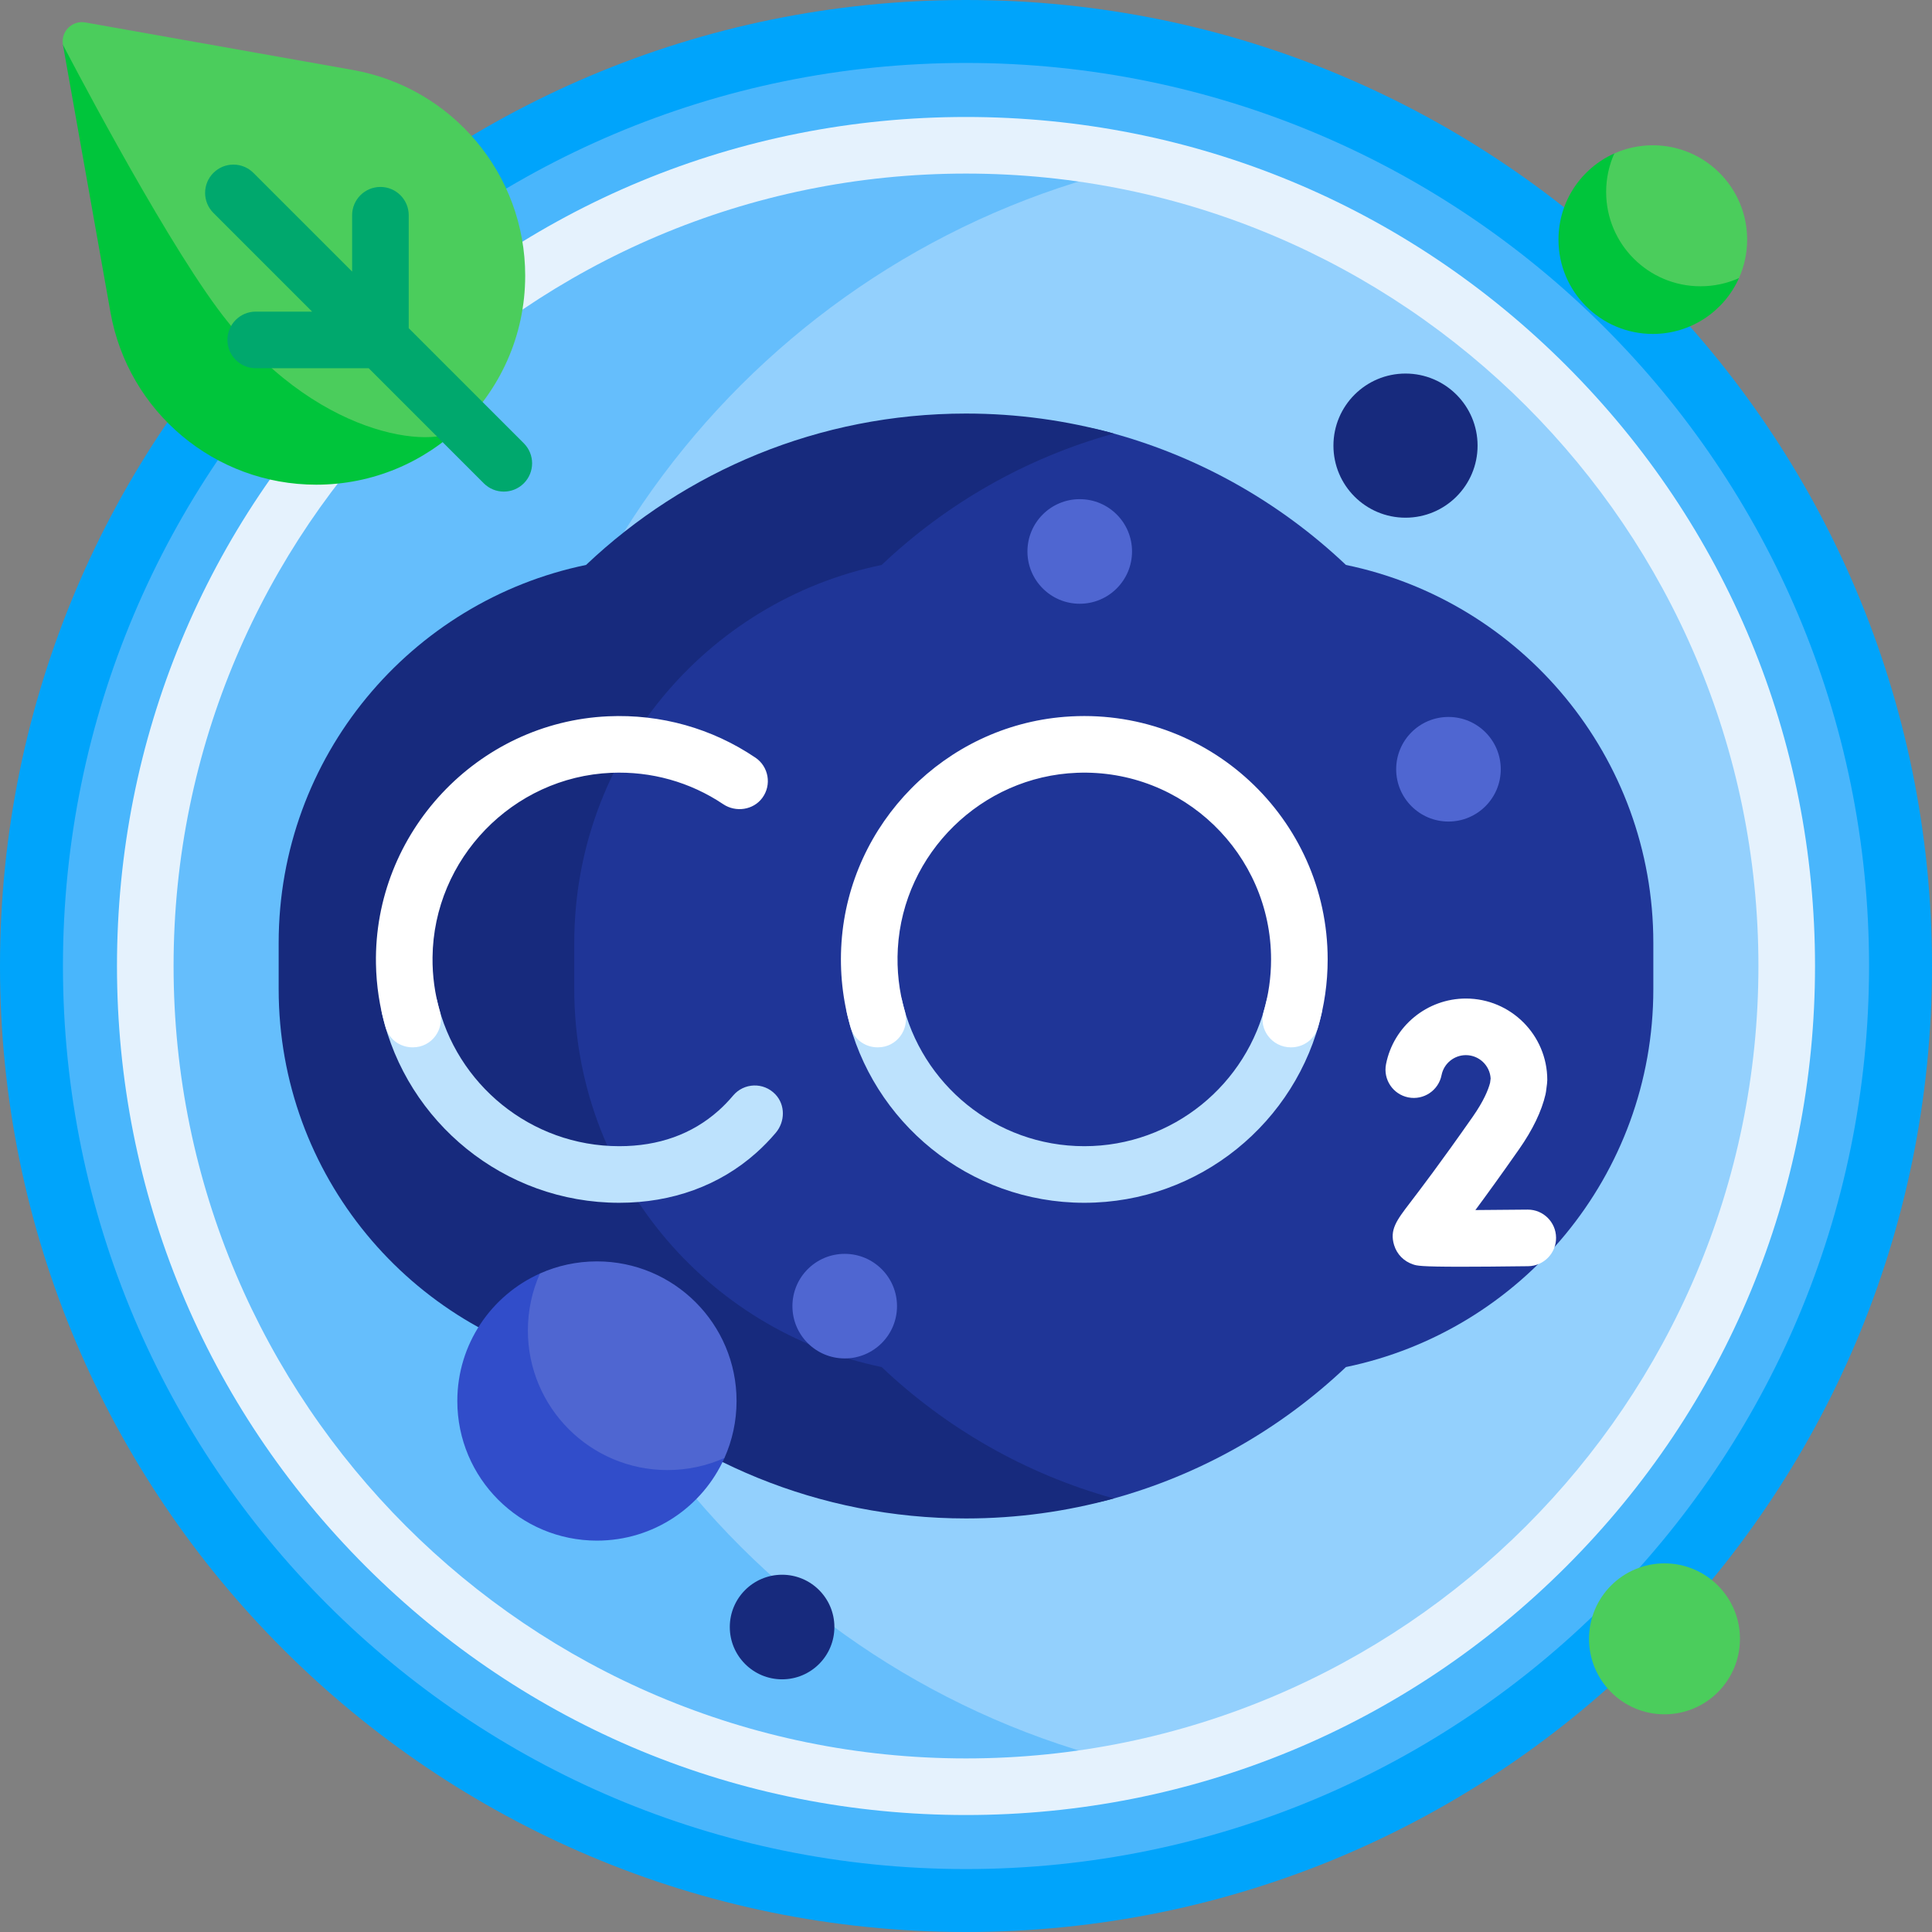 <svg id="Capa_1" enable-background="new 0 0 512 512" height="512" viewBox="0 0 512 512" width="512" xmlns="http://www.w3.org/2000/svg"><rect x="0" y="0" width="512" height="512" fill="#808080" stroke="none"/><g><path d="m512 256c0 141.385-114.615 256-256 256s-256-114.615-256-256 114.615-256 256-256 256 114.615 256 256z" fill="#00a4fb"/><path d="m495.32 256c0 132.173-107.147 239.32-239.32 239.32s-239.32-107.147-239.32-239.32 107.147-239.32 239.32-239.32 239.32 107.147 239.32 239.32z" fill="#49b6fc"/><path d="m473.5 256c0 120.122-97.378 217.5-217.5 217.5s-217.5-97.378-217.5-217.5 97.378-217.5 217.5-217.5 217.5 97.378 217.5 217.5z" fill="#93d0fd"/><path d="m303 468.408c-15.135 3.334-30.863 5.092-47 5.092-120.122 0-217.5-97.378-217.5-217.5s97.378-217.5 217.5-217.5c16.137 0 31.865 1.758 47 5.092-97.529 21.483-170.5 108.423-170.5 212.408s72.971 190.925 170.5 212.408z" fill="#65befc"/><path d="m415.099 96.901c-42.496-42.497-98.999-65.901-159.099-65.901s-116.602 23.404-159.099 65.901-65.901 98.999-65.901 159.099 23.404 116.602 65.901 159.099 98.999 65.901 159.099 65.901 116.603-23.404 159.099-65.901c42.497-42.497 65.901-98.999 65.901-159.099s-23.404-116.602-65.901-159.099zm-159.099 369.099c-115.794 0-210-94.206-210-210s94.206-210 210-210 210 94.206 210 210-94.206 210-210 210z" fill="#e5f2fd"/><path d="m391.573 118.096c0 10.548-8.551 19.099-19.099 19.099s-19.099-8.551-19.099-19.099 8.551-19.099 19.099-19.099 19.099 8.551 19.099 19.099zm-184.31 299.225c-7.654 0-13.859 6.205-13.859 13.859s6.205 13.859 13.859 13.859 13.859-6.205 13.859-13.859-6.205-13.859-13.859-13.859z" fill="#172a7d"/><path d="m204.449 362.284c-46.505-9.615-81.462-50.803-81.462-100.157v-12.255c0-49.354 34.958-90.542 81.463-100.157 17.754-16.824 39.72-29.248 64.152-35.524 7.841-2.014 16.092-2.014 23.933 0 24.432 6.276 46.398 18.699 64.152 35.524 46.505 9.615 81.463 50.803 81.463 100.157v12.255c0 49.354-34.958 90.542-81.462 100.157-17.332 16.425-38.679 28.655-62.415 35.066-8.974 2.424-18.433 2.424-27.407 0-23.738-6.411-45.085-18.641-62.417-35.066z" fill="#1f3597"/><path d="m233.649 362.284c17.114 16.218 38.142 28.346 61.519 34.821-12.467 3.453-25.602 5.299-39.168 5.299-39.005 0-74.446-15.253-100.687-40.12-46.505-9.615-81.462-50.803-81.462-100.157v-12.255c0-49.354 34.958-90.542 81.463-100.157 26.24-24.866 61.682-40.12 100.686-40.12 13.566 0 26.701 1.846 39.168 5.299-23.377 6.475-44.405 18.603-61.519 34.821-46.505 9.615-81.463 50.803-81.463 100.157v12.255c0 49.354 34.958 90.543 81.463 100.157z" fill="#172a7d"/><path d="m191.986 386.375c-5.776 12.91-18.733 21.906-33.791 21.906-20.435 0-37-16.565-37-37 0-15.059 8.996-28.015 21.906-33.791.65-.291 49.176 48.235 48.885 48.885z" fill="#314dca"/><path d="m237.717 346.141c0 7.654-6.205 13.859-13.859 13.859s-13.858-6.205-13.858-13.859 6.205-13.859 13.859-13.859 13.858 6.205 13.858 13.859zm146.142-156.141c-7.654 0-13.859 6.205-13.859 13.859s6.205 13.859 13.859 13.859 13.859-6.205 13.859-13.859c-.001-7.654-6.205-13.859-13.859-13.859zm-97.718-57.717c-7.654 0-13.859 6.205-13.859 13.859s6.205 13.858 13.859 13.858 13.859-6.205 13.859-13.859-6.205-13.858-13.859-13.858zm-127.946 201.997c-5.376 0-10.484 1.147-15.094 3.209-2.062 4.609-3.209 9.718-3.209 15.094 0 20.434 16.565 37 37 37 5.376 0 10.485-1.147 15.094-3.209 2.062-4.61 3.209-9.718 3.209-15.094 0-20.434-16.565-37-37-37z" fill="#4f66d1"/><path d="m205.581 300.208c-1.614 1.903-3.36 3.695-5.193 5.327-9.708 8.646-22.25 13.217-36.27 13.217-30.602 0-56.295-21.424-62.868-50.061-1.077-4.694 2.503-9.173 7.319-9.173 3.462 0 6.516 2.361 7.285 5.737 5.015 22.016 24.751 38.497 48.264 38.497 10.43 0 19.276-3.169 26.293-9.418 1.365-1.215 2.666-2.558 3.867-3.991 2.847-3.395 8.058-3.635 11.204-.328 2.668 2.802 2.601 7.243.099 10.193zm137.317-40.69c-3.462 0-6.516 2.361-7.285 5.737-5.015 22.016-24.751 38.497-48.264 38.497s-43.248-16.481-48.263-38.497c-.769-3.376-3.823-5.737-7.285-5.737-4.816 0-8.396 4.479-7.319 9.173 6.573 28.637 32.265 50.061 62.867 50.061s56.295-21.424 62.868-50.061c1.077-4.694-2.503-9.173-7.319-9.173z" fill="#bde2fd"/><path d="m412.376 327.963c.053 4.142-3.263 7.542-7.405 7.594-7.845.099-13.58.141-17.8.141-10.851 0-11.691-.281-12.685-.612-2.449-.816-4.281-2.675-5.028-5.101-1.255-4.079.668-6.596 4.157-11.165 2.787-3.649 7.974-10.44 16.669-22.864 2.936-4.193 4.128-7.17 4.605-9.006l.146-1.145c-.201-3.442-3.066-6.182-6.559-6.182-3.133 0-5.844 2.224-6.446 5.289-.8 4.064-4.741 6.711-8.806 5.913-4.064-.799-6.712-4.741-5.913-8.806 1.98-10.08 10.882-17.396 21.165-17.396 11.894 0 21.57 9.676 21.57 21.57 0 .317-.021.635-.061.95l-.271 2.127c-.032.25-.076.5-.134.746-1.043 4.497-3.401 9.39-7.008 14.542-4.871 6.959-8.668 12.194-11.574 16.118 4.311-.018 9.171-.059 13.784-.117h.096c4.1-.002 7.447 3.294 7.498 7.404zm-130.301-137.993c-31.594 2.524-56.894 28.134-59.067 59.754-.54 7.853.336 15.437 2.397 22.522.918 3.157 3.844 5.308 7.132 5.308h.134c4.989 0 8.496-4.796 7.112-9.589-1.511-5.234-2.18-10.822-1.848-16.606 1.448-25.256 22.193-45.59 47.471-46.561 28.174-1.083 51.439 21.522 51.439 49.459 0 4.81-.69 9.462-1.976 13.862-1.382 4.728 2.278 9.436 7.204 9.436h.092c3.275 0 6.202-2.131 7.118-5.275 1.668-5.722 2.562-11.77 2.562-18.023.001-37.308-31.838-67.318-69.77-64.287zm-81.89 10.808c-11.484-7.758-25.053-11.58-39.028-10.952-34.655 1.556-62.124 30.877-61.525 65.561.101 5.845.983 11.502 2.547 16.872.918 3.152 3.844 5.294 7.126 5.294h.132c5.002 0 8.491-4.814 7.107-9.62-1.3-4.516-1.974-9.294-1.919-14.235.289-26.113 21.25-47.786 47.341-48.894 10.629-.451 20.941 2.446 29.684 8.311 3.339 2.24 7.988 1.569 10.372-1.669 2.541-3.453 1.681-8.292-1.837-10.668z" fill="#fff"/><path d="m122.331 112.848c-9.968 9.657-23.555 15.6-38.53 15.6-26.85 0-49.832-19.259-54.528-45.695l-12.591-70.878c-.621-3.499 116.041 90.906 105.649 100.973z" fill="#00c53b"/><path d="m139.183 73.067c0 15.957-6.749 30.338-17.547 40.444-6.219 5.82-38.495 2.734-63.954-31.703-15.857-21.446-41-69.933-41-69.933-.622-3.499 2.428-6.548 5.927-5.927l70.879 12.591c26.436 4.697 45.695 27.679 45.695 54.528z" fill="#4bcd5c"/><path d="m138.817 128.083c-1.464 1.464-3.384 2.197-5.303 2.197s-3.839-.732-5.303-2.197l-30.501-30.501h-29.934c-4.142 0-7.5-3.358-7.5-7.5s3.358-7.5 7.5-7.5h14.934l-26.157-26.157c-2.929-2.929-2.929-7.678 0-10.606 2.929-2.929 7.678-2.93 10.606 0l26.157 26.157v-14.934c0-4.142 3.358-7.5 7.5-7.5s7.5 3.358 7.5 7.5v29.934l30.501 30.501c2.929 2.929 2.929 7.678 0 10.606z" fill="#00a86d"/><path d="m460.843 73.699c-3.902 8.723-12.657 14.801-22.832 14.801-13.807 0-25-11.193-25-25 0-10.175 6.078-18.929 14.801-22.832.44-.196 33.228 32.592 33.031 33.031z" fill="#00c53b"/><path d="m441.107 414.309c-11.046 0-20 8.954-20 20s8.954 20 20 20 20-8.954 20-20-8.954-20-20-20zm21.905-350.809c0 3.633-.775 7.084-2.168 10.199-3.115 1.393-6.566 2.168-10.199 2.168-13.807 0-25-11.193-25-25 0-3.633.775-7.084 2.168-10.198 3.115-1.393 6.566-2.168 10.199-2.168 13.807-.001 25 11.192 25 24.999z" fill="#4bcd5c"/></g></svg>